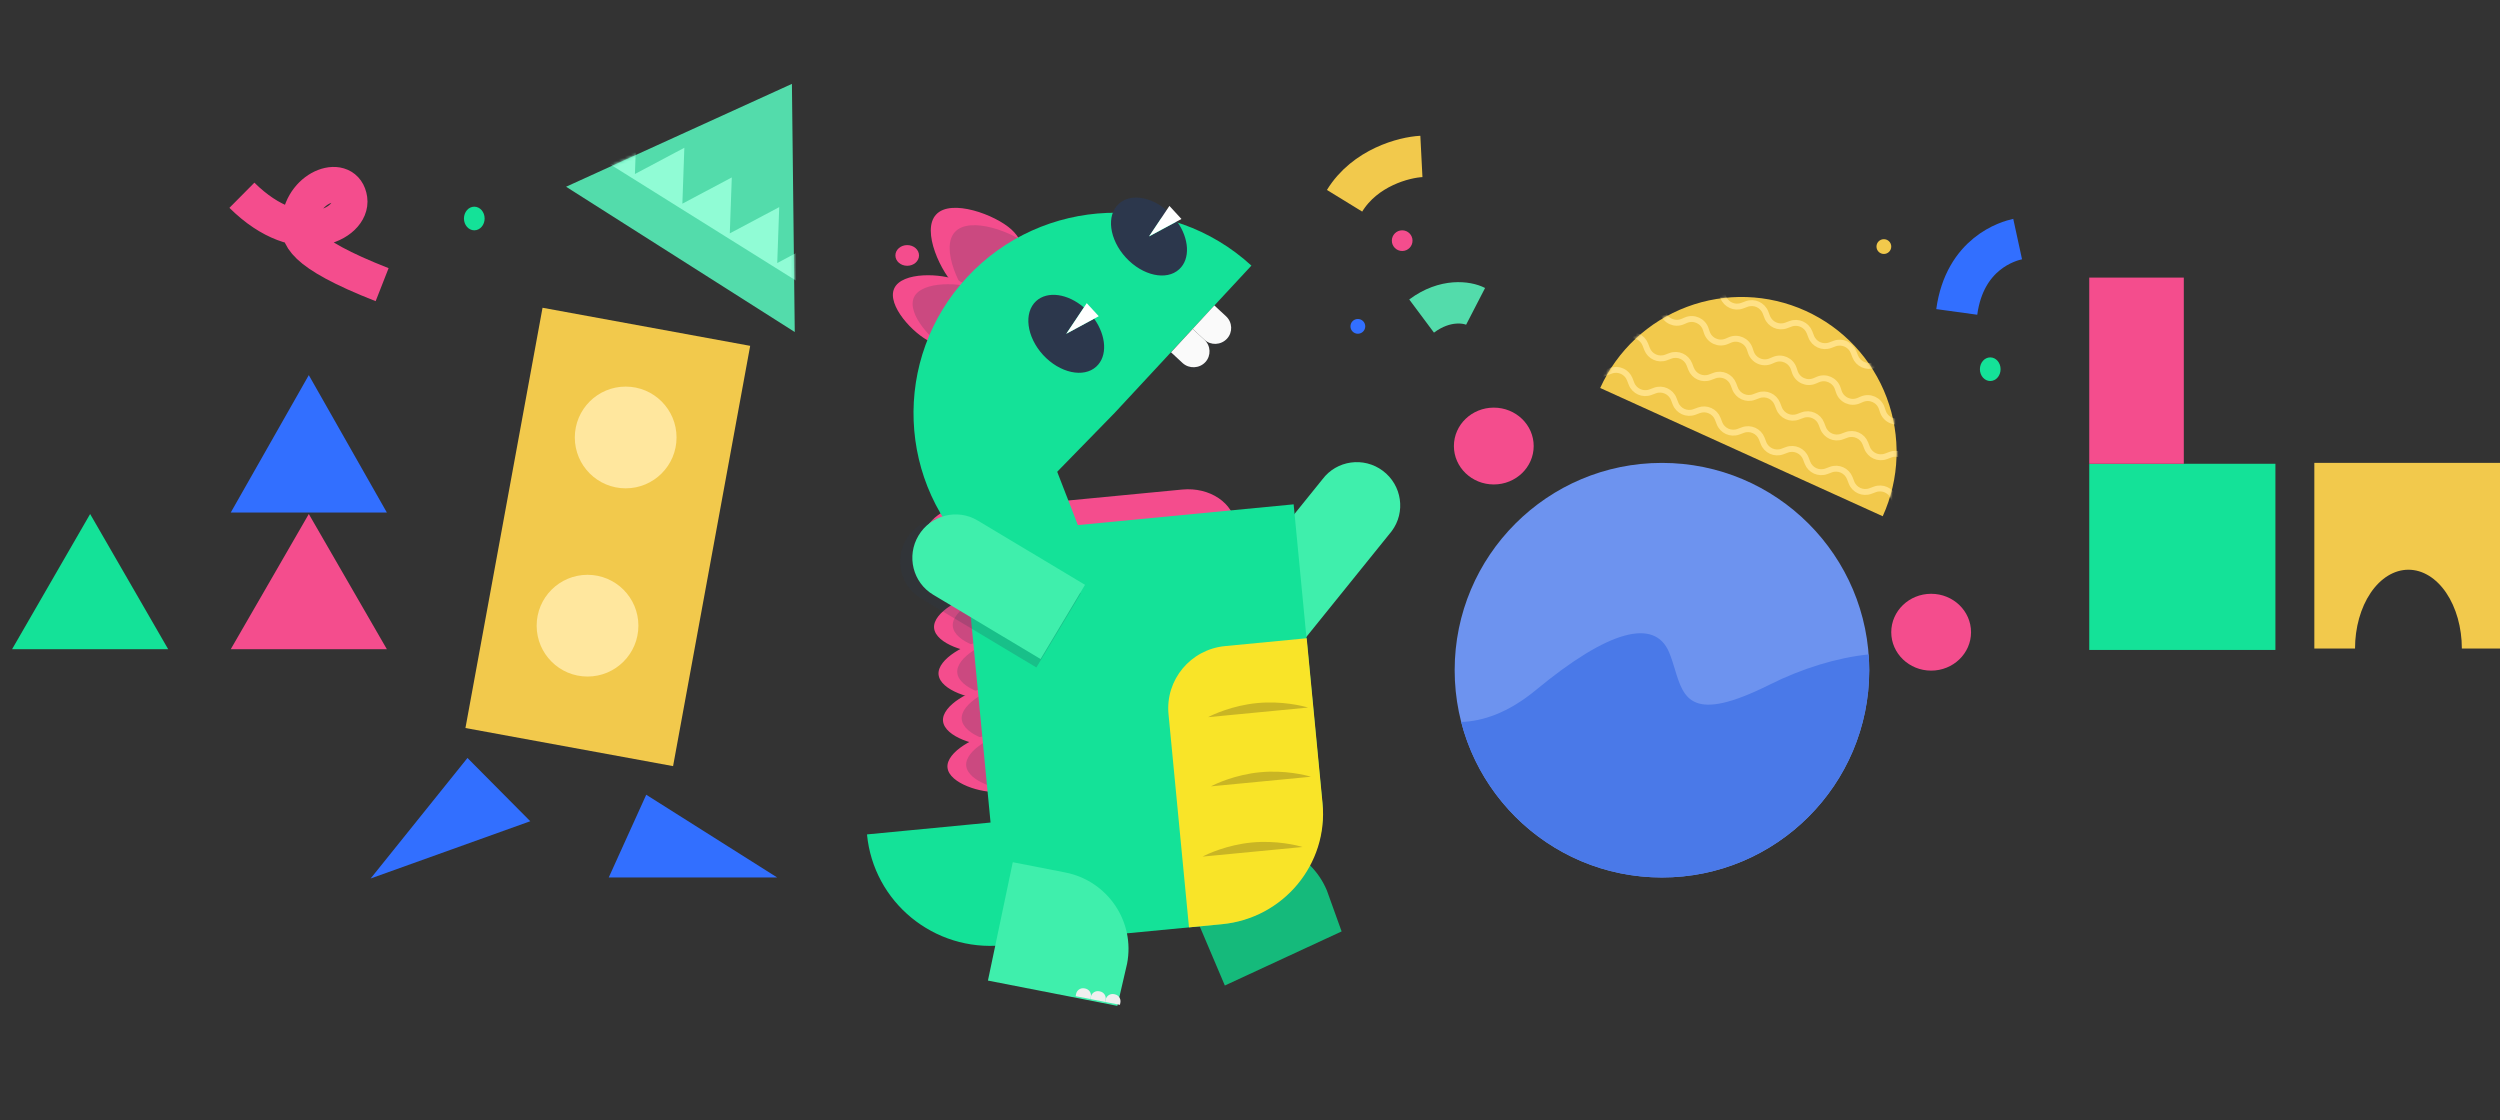 <svg width="846" height="379" viewBox="0 0 846 379" fill="none" xmlns="http://www.w3.org/2000/svg">
<rect x="0" y="0" width="846" height="379" fill="#333333" stroke="none"/>
<path d="M267.984 28.385L268.946 112.356L191.561 63.192L267.984 28.385Z" fill="#53DCAB"/>
<path d="M158.192 256.495L125.42 297.284L179.443 277.903L158.192 256.495Z" fill="#326FFF"/>
<path d="M218.686 268.94L263 296.94H206L218.686 268.94Z" fill="#326FFF"/>
<path d="M637.115 174.698C642.871 162.019 643.355 147.573 638.459 134.538C633.564 121.502 623.691 110.945 611.012 105.189C598.333 99.433 583.887 98.95 570.851 103.845C557.816 108.741 547.259 118.614 541.503 131.293L589.309 152.996L637.115 174.698Z" fill="#F2C94C"/>
<ellipse cx="653.5" cy="213.94" rx="13.5" ry="13" fill="#F44D8D"/>
<ellipse cx="505.5" cy="150.94" rx="13.5" ry="13" fill="#F44D8D"/>
<path d="M104.5 173.94L130.914 219.69H78.086L104.5 173.94Z" fill="#F44D8D"/>
<path d="M104.5 126.94L130.914 173.44H78.086L104.5 126.94Z" fill="#326FFF"/>
<path d="M30.5 173.94L56.914 219.69H4.086L30.5 173.94Z" fill="#14E298"/>
<rect x="707" y="156.94" width="63" height="63" fill="#14E298"/>
<rect x="707" y="93.94" width="32" height="63" fill="#F44D8D"/>
<path fill-rule="evenodd" clip-rule="evenodd" d="M846 156.645H783.17V219.475L796.941 219.475C796.941 212.399 798.845 205.612 802.235 200.609C805.624 195.605 810.222 192.794 815.015 192.794C819.809 192.794 824.406 195.605 827.796 200.609C831.186 205.612 833.09 212.399 833.09 219.475H846V156.645Z" fill="#F2C94C"/>
<circle cx="333.5" cy="108.44" r="2.5" fill="#F2C94C"/>
<circle cx="637.5" cy="83.44" r="2.5" fill="#F2C94C"/>
<circle cx="459.5" cy="110.44" r="2.5" fill="#326FFF"/>
<ellipse cx="307" cy="86.44" rx="4" ry="3.5" fill="#F44D8D"/>
<ellipse cx="160.5" cy="73.94" rx="3.5" ry="4" fill="#14E298"/>
<ellipse cx="673.5" cy="124.94" rx="3.5" ry="4" fill="#14E298"/>
<circle cx="474.5" cy="81.44" r="3.5" fill="#F44D8D"/>
<path d="M129.31 96.331C101.277 85.328 100.776 79.633 101.277 74.873C102.547 62.805 116.988 58.072 118.308 67.45C119.492 75.866 101.277 85.328 81.863 66.074" stroke="#F44D8D" stroke-width="12"/>
<path d="M481 52.94C475.222 53.234 461.933 56.646 455 67.94" stroke="#F2C94C" stroke-width="14"/>
<path d="M499.339 103.672C496.607 102.262 489.127 100.944 481.069 106.95" stroke="#53DCAB" stroke-width="14"/>
<path d="M682.771 80.905C679.668 81.58 664.903 85.626 662.166 105.553" stroke="#326FFF" stroke-width="14"/>
<circle cx="562.404" cy="226.791" r="70.146" fill="#6D93EF"/>
<path fill-rule="evenodd" clip-rule="evenodd" d="M562.404 296.938C601.144 296.938 632.55 265.532 632.55 226.792C632.55 224.997 632.482 223.219 632.35 221.458C621.727 222.535 609.835 226.188 598.889 231.661C572.37 244.921 569.782 236.386 566.775 226.468C566.194 224.55 565.596 222.58 564.807 220.706C559.939 209.143 544.419 213.099 519.771 233.487C510.272 241.345 501.568 244.103 494.462 244.308C502.242 274.573 529.711 296.938 562.404 296.938Z" fill="#4A79E8"/>
<path d="M354.89 170.001L400.052 165.663C409.391 164.766 417.485 170.213 418.223 177.892L356.221 183.848L354.89 170.001Z" fill="#F44D8D"/>
<path d="M467.963 159.329C461.497 154.479 452.345 155.756 447.527 162.18L415.671 201.664L439.092 219.23L470.947 179.746C475.765 173.322 474.429 164.178 467.963 159.329Z" fill="#3FEFAC"/>
<path d="M313.071 181.061C313.591 186.474 324.714 189.788 330.162 189.265C335.611 188.742 339.565 183.979 339.045 178.566C338.525 173.153 333.736 169.23 328.288 169.753C322.903 170.27 312.557 175.711 313.071 181.061Z" fill="#F44D8D"/>
<path opacity="0.2" d="M319.406 180.453C319.926 185.866 331.049 189.18 336.497 188.657C341.945 188.134 345.9 183.371 345.38 177.958C344.86 172.545 340.071 168.622 334.623 169.145C329.238 169.662 318.892 175.103 319.406 180.453Z" fill="#2C374C"/>
<path d="M314.582 196.796C315.102 202.209 326.225 205.524 331.674 205C337.122 204.477 341.076 199.714 340.556 194.301C340.036 188.888 335.247 184.965 329.799 185.489C324.414 186.006 314.068 191.446 314.582 196.796Z" fill="#F44D8D"/>
<path opacity="0.2" d="M320.917 196.188C321.437 201.601 332.561 204.915 338.009 204.392C343.457 203.869 347.411 199.106 346.891 193.693C346.371 188.28 341.583 184.357 336.135 184.88C330.75 185.397 320.403 190.838 320.917 196.188Z" fill="#2C374C"/>
<path d="M316.094 212.532C316.614 217.945 327.737 221.259 333.185 220.736C338.633 220.212 342.588 215.45 342.068 210.037C341.548 204.624 336.759 200.701 331.311 201.224C325.926 201.741 315.58 207.182 316.094 212.532Z" fill="#F44D8D"/>
<path opacity="0.2" d="M322.429 211.923C322.949 217.336 334.073 220.651 339.521 220.127C344.969 219.604 348.923 214.841 348.403 209.428C347.883 204.015 343.095 200.092 337.646 200.616C332.262 201.133 321.915 206.573 322.429 211.923Z" fill="#2C374C"/>
<path d="M317.605 228.267C318.125 233.68 329.249 236.994 334.697 236.471C340.145 235.948 344.099 231.185 343.579 225.772C343.059 220.359 338.271 216.436 332.823 216.959C327.438 217.477 317.091 222.917 317.605 228.267Z" fill="#F44D8D"/>
<path opacity="0.2" d="M323.941 227.658C324.461 233.071 335.584 236.386 341.032 235.862C346.481 235.339 350.435 230.576 349.915 225.163C349.395 219.75 344.606 215.827 339.158 216.351C333.773 216.868 323.427 222.308 323.941 227.658Z" fill="#2C374C"/>
<path d="M319.117 244.002C319.636 249.415 330.76 252.73 336.208 252.206C341.656 251.683 345.61 246.92 345.09 241.507C344.571 236.094 339.782 232.171 334.334 232.694C328.949 233.212 318.603 238.652 319.117 244.002Z" fill="#F44D8D"/>
<path opacity="0.2" d="M325.452 243.394C325.972 248.807 337.095 252.121 342.544 251.598C347.992 251.074 351.946 246.312 351.426 240.899C350.906 235.486 346.118 231.563 340.669 232.086C335.284 232.603 324.938 238.044 325.452 243.394Z" fill="#2C374C"/>
<path d="M320.629 259.738C321.149 265.151 332.272 268.465 337.72 267.942C343.169 267.418 347.123 262.655 346.603 257.242C346.083 251.83 341.294 247.906 335.846 248.43C330.461 248.947 320.115 254.388 320.629 259.738Z" fill="#F44D8D"/>
<path opacity="0.2" d="M326.964 259.129C327.484 264.542 338.607 267.857 344.055 267.333C349.504 266.81 353.458 262.047 352.938 256.634C352.418 251.221 347.629 247.298 342.181 247.821C336.796 248.339 326.45 253.779 326.964 259.129Z" fill="#2C374C"/>
<path d="M414.487 333.5L454.003 315.195L449.031 301.372C443.448 287.943 428.003 281.627 414.487 287.246L397.797 294.184L414.487 333.5Z" fill="#15BA7B"/>
<path d="M335.204 278.347L325.892 181.417L437.771 170.67L447.444 271.376C449.452 292.273 434.031 310.778 413.061 312.792L339.194 319.888C316.071 322.109 295.599 305.337 293.392 282.363L335.204 278.347Z" fill="#14E298"/>
<path d="M402.291 313.827L413.568 312.744C434.283 310.754 449.533 292.455 447.55 271.811L442.187 215.982L414.565 218.635C402.909 219.755 394.307 230.046 395.426 241.69L402.354 313.821L402.291 313.827Z" fill="#F9E428"/>
<path d="M408.82 242.69C410.338 241.846 417.071 238.722 425.433 237.918C433.795 237.115 440.936 238.907 442.65 239.441L408.82 242.69Z" fill="#C9B524"/>
<path d="M409.791 266.1C411.308 265.256 418.041 262.132 426.403 261.328C434.765 260.525 441.907 262.316 443.62 262.851L409.791 266.1Z" fill="#C9B524"/>
<path d="M406.959 289.875C408.476 289.031 415.209 285.907 423.572 285.103C431.934 284.3 439.075 286.091 440.789 286.626L406.959 289.875Z" fill="#C9B524"/>
<path d="M334.317 331.825L378.101 340.384L381.399 326.134C384.189 311.861 374.828 298.048 360.462 295.24L342.723 291.773L334.317 331.825Z" fill="#3FEFAC"/>
<path d="M376.974 336.418L377.224 336.467C378.536 336.723 379.391 337.986 379.137 339.289L378.991 340.034L373.994 339.057L374.14 338.312C374.395 337.009 375.663 336.162 376.974 336.418Z" fill="#EFEFEF"/>
<path d="M371.977 335.441L372.227 335.49C373.539 335.746 374.394 337.008 374.14 338.312L373.994 339.056L368.997 338.08L369.143 337.335C369.398 336.032 370.666 335.184 371.977 335.441Z" fill="#EFEFEF"/>
<path d="M366.981 334.464L367.23 334.513C368.542 334.769 369.398 336.032 369.143 337.335L368.998 338.08L364.001 337.103L364.146 336.358C364.401 335.055 365.669 334.208 366.981 334.464Z" fill="#EFEFEF"/>
<path d="M324.288 158.068L355.964 155.026L367.614 185.071L327.553 192.057L324.288 158.068Z" fill="#14E298"/>
<path d="M316.785 72.601C311.677 78.051 318.473 92.483 323.925 97.483C329.392 102.545 338.006 102.172 343.037 96.675C348.068 91.178 347.794 82.661 342.28 77.675C336.828 72.675 321.816 67.104 316.785 72.601Z" fill="#F44D8D"/>
<path opacity="0.2" d="M323.168 78.484C318.06 83.934 324.856 98.365 330.308 103.366C335.775 108.428 344.39 108.055 349.421 102.558C354.452 97.061 354.178 88.544 348.664 83.558C343.15 78.572 328.261 72.972 323.168 78.484Z" fill="#2C374C"/>
<path d="M302.614 97.583C299.987 103.284 309.135 113.056 314.861 115.65C320.588 118.244 327.39 115.769 330.016 110.068C332.642 104.367 330.172 97.612 324.446 95.017C318.72 92.423 305.24 91.882 302.614 97.583Z" fill="#F44D8D"/>
<path opacity="0.2" d="M309.292 100.599C306.665 106.3 315.813 116.072 321.539 118.666C327.266 121.261 334.068 118.785 336.694 113.085C339.32 107.384 336.85 100.628 331.124 98.034C325.398 95.44 311.932 94.96 309.292 100.599Z" fill="#2C374C"/>
<path d="M330.983 189.487C303.387 164.174 301.696 121.34 327.237 93.829C352.778 66.317 395.881 64.572 423.477 89.884L377.23 139.686L353.344 164.164L330.983 189.487Z" fill="#14E298"/>
<path d="M350.632 101.877C354.499 98.35 361.354 99.373 366.794 104.052L360.814 112.962L370.254 107.839C374.386 113.611 374.863 120.519 370.996 124.046C366.708 128 358.627 126.23 352.971 120.108C347.378 113.971 346.344 105.831 350.632 101.877Z" fill="#2C374C"/>
<path d="M367.752 102.586L360.814 112.962L371.822 107.008L367.752 102.586Z" fill="white"/>
<path d="M378.61 68.97C382.477 65.442 389.332 66.466 394.772 71.144L388.854 80.039L398.294 74.917C402.426 80.689 402.903 87.597 399.036 91.124C394.748 95.078 386.667 93.308 381.011 87.185C375.341 81.002 374.307 72.862 378.61 68.97Z" fill="#2C374C"/>
<path d="M395.73 69.679L388.839 79.978L399.8 74.1L395.73 69.679Z" fill="white"/>
<g opacity="0.1">
<path d="M415.013 116.025C417.044 113.848 416.882 110.441 414.698 108.428L410.743 104.759L403.416 112.692L407.371 116.361C409.555 118.373 412.983 118.202 415.013 116.025Z" fill="#2C374C"/>
<path d="M407.686 123.958C409.717 121.781 409.555 118.373 407.371 116.361L402.682 112.18L395.356 120.112L400.044 124.293C402.214 126.244 405.656 126.135 407.686 123.958Z" fill="#2C374C"/>
</g>
<path d="M415.204 114.624C417.235 112.446 417.073 109.039 414.889 107.027L410.934 103.358L403.607 111.29L407.562 114.959C409.746 116.972 413.173 116.801 415.204 114.624Z" fill="#FAFAFA"/>
<path d="M407.877 122.556C409.908 120.379 409.746 116.972 407.562 114.959L403.607 111.291L396.28 119.223L400.235 122.892C402.404 124.843 405.847 124.733 407.877 122.556Z" fill="#FAFAFA"/>
<path opacity="0.2" d="M306.693 182.452C310.846 175.518 319.801 173.24 326.69 177.366L365.749 200.756L350.707 225.873L311.649 202.482C304.76 198.357 302.54 189.387 306.693 182.452Z" fill="#2C374C"/>
<path d="M310.828 181.222C314.981 174.288 323.936 172.01 330.826 176.136L367.171 197.902L352.13 223.018L315.784 201.252C308.895 197.126 306.676 188.156 310.828 181.222Z" fill="#3FEFAC"/>
<mask id="mask0" mask-type="alpha" maskUnits="userSpaceOnUse" x="541" y="83" width="118" height="92">
<path d="M637.115 174.698C642.871 162.019 643.354 147.573 638.459 134.538C633.564 121.502 623.69 110.945 611.011 105.189C598.332 99.433 583.886 98.95 570.851 103.845C557.815 108.741 547.258 118.614 541.502 131.293L589.309 152.996L637.115 174.698Z" fill="#F2C94C"/>
</mask>
<g mask="url(#mask0)">
<path d="M555.145 91.784L561.267 89.507C563.829 88.554 566.682 89.836 567.671 92.384L568.251 93.878C569.241 96.427 572.093 97.708 574.655 96.755L576.157 96.196C578.72 95.243 581.572 96.525 582.562 99.073L583.142 100.567C584.131 103.116 586.983 104.397 589.546 103.444L591.048 102.885C593.61 101.932 596.463 103.214 597.452 105.762L598.032 107.256C599.021 109.805 601.874 111.086 604.436 110.133L605.938 109.575C608.5 108.622 611.353 109.903 612.342 112.452L612.922 113.945C613.911 116.494 616.764 117.775 619.326 116.822L620.828 116.264C623.39 115.311 626.243 116.592 627.232 119.141L627.812 120.635C628.802 123.183 631.654 124.465 634.217 123.512L635.718 122.953C638.281 122 641.133 123.281 642.123 125.83L642.703 127.324C643.692 129.872 646.545 131.154 649.107 130.201L650.609 129.642C653.171 128.689 656.024 129.971 657.013 132.519L659.377 138.608" stroke="#FFE186" stroke-width="2"/>
<path d="M549.539 104.263L555.625 101.663C558.311 100.516 561.405 101.905 562.331 104.676L562.71 105.809C563.636 108.579 566.73 109.969 569.416 108.822L570.515 108.352C573.201 107.205 576.295 108.595 577.221 111.365L577.6 112.498C578.527 115.269 581.62 116.658 584.306 115.511L585.406 115.041C588.092 113.894 591.185 115.284 592.112 118.054L592.491 119.188C593.417 121.958 596.51 123.348 599.197 122.2L600.296 121.731C602.982 120.583 606.076 121.973 607.002 124.743L607.381 125.877C608.307 128.647 611.401 130.037 614.087 128.889L615.186 128.42C617.872 127.272 620.966 128.662 621.892 131.432L622.271 132.566C623.197 135.336 626.291 136.726 628.977 135.578L630.076 135.109C632.762 133.961 635.856 135.351 636.782 138.121L637.161 139.255C638.088 142.025 641.181 143.415 643.867 142.268L644.967 141.798C647.653 140.651 650.746 142.04 651.673 144.811L653.771 151.087" stroke="#FFE186" stroke-width="2"/>
<path d="M544.263 116.007L550.385 113.73C552.947 112.777 555.8 114.058 556.789 116.607L557.369 118.101C558.358 120.649 561.211 121.931 563.773 120.978L565.275 120.419C567.837 119.466 570.69 120.748 571.679 123.296L572.259 124.79C573.248 127.338 576.101 128.62 578.663 127.667L580.165 127.108C582.728 126.155 585.58 127.437 586.57 129.985L587.149 131.479C588.139 134.028 590.991 135.309 593.554 134.356L595.056 133.797C597.618 132.844 600.471 134.126 601.46 136.674L602.04 138.168C603.029 140.717 605.882 141.998 608.444 141.045L609.946 140.487C612.508 139.534 615.361 140.815 616.35 143.364L616.93 144.857C617.919 147.406 620.772 148.687 623.334 147.734L624.836 147.176C627.398 146.223 630.251 147.504 631.24 150.053L631.82 151.547C632.81 154.095 635.662 155.377 638.224 154.423L639.726 153.865C642.289 152.912 645.141 154.193 646.131 156.742L648.494 162.831" stroke="#FFE186" stroke-width="2"/>
<path d="M538.987 127.752L545.109 125.474C547.671 124.521 550.524 125.803 551.513 128.351L552.093 129.845C553.082 132.394 555.935 133.675 558.497 132.722L559.999 132.164C562.562 131.211 565.414 132.492 566.403 135.041L566.983 136.534C567.973 139.083 570.825 140.364 573.388 139.411L574.889 138.853C577.452 137.9 580.304 139.181 581.294 141.73L581.874 143.224C582.863 145.772 585.716 147.054 588.278 146.101L589.78 145.542C592.342 144.589 595.195 145.87 596.184 148.419L596.764 149.913C597.753 152.461 600.606 153.743 603.168 152.79L604.67 152.231C607.232 151.278 610.085 152.56 611.074 155.108L611.654 156.602C612.643 159.15 615.496 160.432 618.058 159.479L619.56 158.92C622.123 157.967 624.975 159.249 625.964 161.797L626.544 163.291C627.534 165.84 630.386 167.121 632.949 166.168L634.451 165.609C637.013 164.656 639.865 165.938 640.855 168.486L643.218 174.576" stroke="#FFE186" stroke-width="2"/>
</g>
<rect x="183.595" y="104.143" width="71.437" height="144.595" transform="rotate(10.395 183.595 104.143)" fill="#F2C94C"/>
<circle cx="211.729" cy="148.038" r="17.214" fill="#FFE79E"/>
<circle cx="198.819" cy="211.729" r="17.214" fill="#FFE79E"/>
<mask id="mask1" mask-type="alpha" maskUnits="userSpaceOnUse" x="191" y="3" width="116" height="110">
<path d="M267.984 28.385L268.946 112.356L191.561 63.192L267.984 28.385Z" fill="#90FCD5"/>
</mask>
<g mask="url(#mask1)">
<path fill-rule="evenodd" clip-rule="evenodd" d="M261.309 89.918L246.897 80.903L229.203 69.835L213.15 59.793L197.097 49.751L215.53 39.962L214.859 58.885L231.583 50.004L230.912 68.927L247.636 60.045L246.965 78.969L263.689 70.087L263.018 89.011L279.741 80.129L279.003 100.987L261.309 89.918Z" fill="#90FCD5"/>
</g>
</svg>
